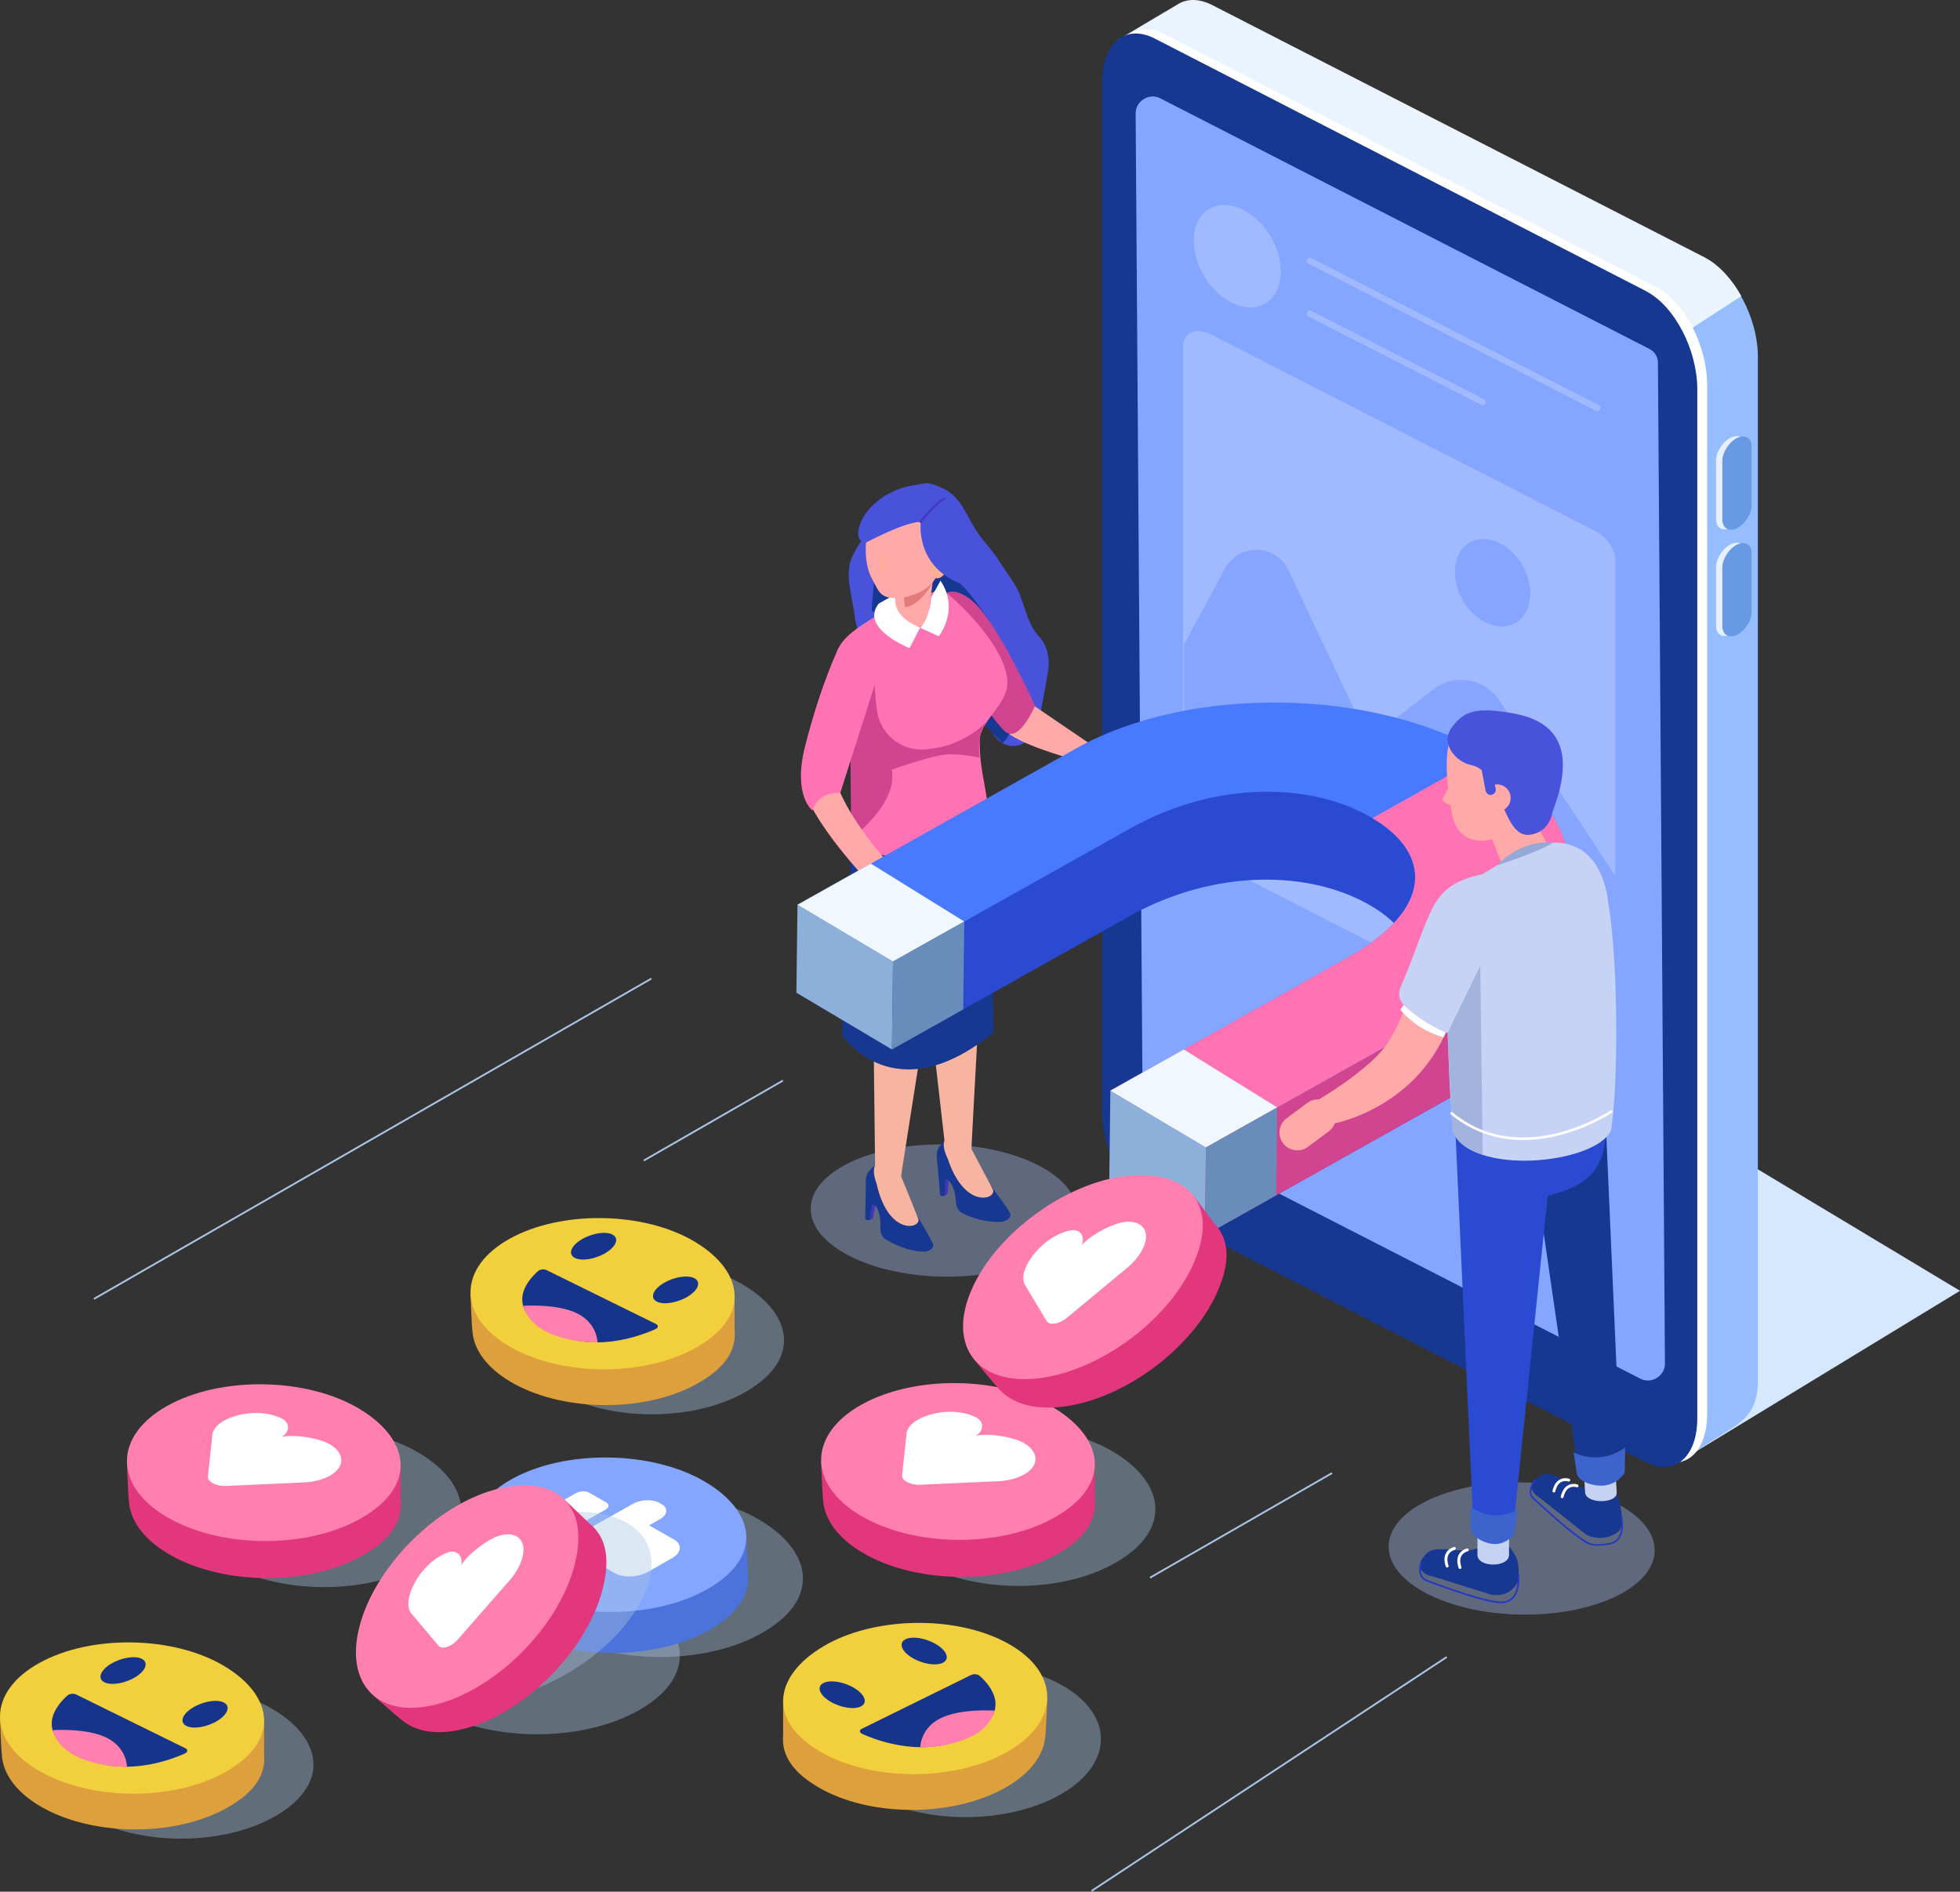 <svg xmlns="http://www.w3.org/2000/svg" width="923.931" height="891.633" viewBox="0 0 923.931 891.633"><rect x="0" y="0" width="923.931" height="891.633" fill="#333333" stroke="none"/><defs><style>.cls-1{fill:#96beff;}.cls-1,.cls-2,.cls-3,.cls-4,.cls-5,.cls-6,.cls-7,.cls-8,.cls-9,.cls-10,.cls-11,.cls-12,.cls-13,.cls-14,.cls-15,.cls-16,.cls-17,.cls-18,.cls-19,.cls-20,.cls-21,.cls-22,.cls-23,.cls-24,.cls-25,.cls-26,.cls-27,.cls-28,.cls-29,.cls-30,.cls-31,.cls-32,.cls-33,.cls-34,.cls-35,.cls-36,.cls-37{stroke-width:0px;}.cls-2{fill:#e37b7b;}.cls-38{stroke:#4639bf;stroke-width:1.144px;}.cls-38,.cls-39,.cls-40,.cls-41,.cls-42,.cls-43,.cls-44,.cls-45,.cls-46{fill:none;}.cls-38,.cls-40,.cls-41,.cls-42,.cls-43,.cls-44,.cls-45,.cls-46{stroke-linejoin:round;}.cls-38,.cls-40,.cls-42,.cls-43,.cls-44,.cls-45,.cls-46{stroke-linecap:round;}.cls-3{fill:#ffae96;}.cls-4{fill:#d14590;}.cls-5{fill:#d228f4;}.cls-6{fill:#f0f7ff;}.cls-39{stroke:#a8c4e5;stroke-miterlimit:10;stroke-width:.849px;}.cls-7{fill:#a8c4e5;opacity:.4;}.cls-7,.cls-25{mix-blend-mode:multiply;}.cls-8{fill:#c6d3f5;}.cls-9{fill:#173891;}.cls-47{isolation:isolate;}.cls-10{fill:#96a9d6;}.cls-11{fill:#e6f0ff;}.cls-40{stroke-width:1.346px;}.cls-40,.cls-42,.cls-44{stroke:#fff;}.cls-12{fill:#6899e3;}.cls-13{fill:#2a4bd1;}.cls-14{fill:#ebf3ff;}.cls-15{fill:#dea03c;}.cls-16{fill:#8db0da;}.cls-17{fill:#3d64cc;}.cls-41{stroke:#ffae96;stroke-width:1.697px;}.cls-42{stroke-width:1.212px;}.cls-18{fill:#ff80ae;}.cls-19{fill:#85a5ff;}.cls-20{fill:#fff;}.cls-21{fill:#16358a;}.cls-22{fill:#4879ff;}.cls-23{fill:#a1baff;}.cls-24{fill:#c6d2f2;}.cls-25{fill:#a7bcf5;opacity:.39;}.cls-26{fill:#d6e8ff;}.cls-27{fill:#f7b4a1;}.cls-43{stroke-width:.794px;}.cls-43,.cls-46{stroke:#2139c4;}.cls-28{fill:#e3377d;}.cls-29{fill:#4c73db;}.cls-30{fill:#85a6ff;}.cls-31{fill:#ff73b4;}.cls-32{fill:#f2d03d;}.cls-44{stroke-width:1.383px;}.cls-45{stroke:#a1baff;stroke-width:2.939px;}.cls-33{fill:#688dba;}.cls-34{fill:#ffa9a8;}.cls-35{fill:#4336ba;}.cls-36{fill:#4852db;}.cls-37{fill:#a2b3de;}.cls-46{stroke-width:.773px;}</style></defs><g class="cls-47"><g id="image"><polygon class="cls-26" points="793.699 687.68 923.931 608.407 659.793 449.685 793.699 687.68"></polygon><path class="cls-1" d="m793.699,687.68l-222.143-132.872c-13.894-7.118-25.156-27.905-25.156-46.43V23.525c0-18.525,11.262-27.772,25.156-20.654l231.936,118.823c13.893,7.118,25.156,27.905,25.156,46.43v482.56c0,12.188-4.56,17.567-12.228,22.493l-22.721,14.502Z"></path><path class="cls-14" d="m665.219,240.561s-118.924,285.87-118.924,267.346l-19.535-489.015,29.152-17.291c4.278-2.294,9.674-2.206,15.538.799l231.936,118.824c6.784,3.475,12.941,10.21,17.465,18.349l-155.633,100.988Z"></path><path class="cls-20" d="m780.129,686.987l-231.366-118.86c-13.894-7.118-24.587-27.942-24.587-46.467V36.808c0-18.525,10.969-27.753,24.862-20.635l231.238,118.869c13.893,7.118,24.458,27.95,24.458,46.475v484.852c0,18.525-10.711,27.736-24.605,20.618Z"></path><path class="cls-9" d="m775.49,689.007l-231.366-118.861c-13.893-7.118-24.586-27.942-24.586-46.467V38.828c0-18.525,10.968-27.752,24.862-20.635l231.238,118.869c13.893,7.118,24.458,27.95,24.458,46.475v484.852c0,18.525-10.711,27.736-24.605,20.618Z"></path><path class="cls-30" d="m782.926,368.707l-1.387-197.829c-.019-2.704-1.509-5.127-3.909-6.357l-230.751-118.217c-5.171-2.649-11.583,1.323-11.543,7.149l.443,63.131h0s2.865,408.703,2.865,408.703c.019,2.704,1.509,5.127,3.909,6.357l230.751,118.217c5.171,2.649,11.584-1.323,11.543-7.149l-1.921-274.004Z"></path><path class="cls-11" d="m815.845,248.788h0c-3.796,1.863-6.902.037-6.902-4.058v-27.608c0-4.095,3.106-8.969,6.902-10.832h0c3.796-1.863,6.902-.037,6.902,4.058v27.608c0,4.095-3.106,8.969-6.902,10.832Z"></path><path class="cls-12" d="m818.807,248.965h0c-3.796,1.863-6.902.037-6.902-4.058v-27.608c0-4.095,3.106-8.969,6.902-10.832h0c3.796-1.863,6.902-.037,6.902,4.058v27.608c0,4.095-3.106,8.969-6.902,10.832Z"></path><path class="cls-11" d="m815.845,299.04h0c-3.796,1.863-6.902.037-6.902-4.058v-27.608c0-4.095,3.106-8.969,6.902-10.832h0c3.796-1.863,6.902-.037,6.902,4.058v27.608c0,4.095-3.106,8.969-6.902,10.832Z"></path><path class="cls-12" d="m818.807,299.217h0c-3.796,1.863-6.902.037-6.902-4.058v-27.608c0-4.095,3.106-8.969,6.902-10.832h0c3.796-1.863,6.902-.037,6.902,4.058v27.608c0,4.095-3.106,8.969-6.902,10.832Z"></path><path class="cls-23" d="m570.687,157.581c-6.819-3.488-12.994-.84-12.994,5.57h0v217.922c0,10.286,8.05,21.972,18.991,27.568l161.681,82.699c12.105,6.191,23.068,1.492,23.068-9.889v-217.418c0-5.12-4.007-10.937-9.453-13.723l-181.292-92.729Z"></path><path class="cls-19" d="m558.107,303.804l19.401-35.878c6.525-12.066,23.997-11.592,29.858.81l37.736,79.848,30.347-23.547c9.973-7.738,24.421-5.358,31.385,5.17l55.243,83.515v45.593l-203.97-88.437v-67.073Z"></path><ellipse class="cls-25" cx="444.882" cy="570.573" rx="31.156" ry="62.715" transform="translate(-133.486 1005.273) rotate(-88.984)"></ellipse><path class="cls-27" d="m410.958,419.508l1.558,129.717s11.66,10.2,11.799,8.234c.139-1.966,22.323-142.045,22.323-142.045l-35.68,4.095Z"></path><path class="cls-35" d="m409.515,575.063l1.181-.367c.673-.209,1.052-.931.843-1.604h0c-.209-.673-.931-1.052-1.604-.843l-1.181.367c-.673.209-1.052.931-.843,1.604h0c.209.673.931,1.052,1.604.843Z"></path><path class="cls-35" d="m411.595,573.66l1.043-5.715c.126-.693-.337-1.364-1.03-1.49h0c-.693-.127-1.364.337-1.49,1.03l-1.042,5.715c-.126.693.337,1.364,1.03,1.49h0c.693.127,1.364-.337,1.49-1.03Z"></path><path class="cls-9" d="m408.096,557.208c.093,6.715-.258,16.605-.258,16.605-.207,1.083,1.04,1.59,2.23,1.079l.895-7.007c.466-.952,1.989.454,2.524,1.65,3.17,7.084-.311,10.532,3.391,14.2,0,0,9.025,6.264,19.26,6.232,0,0,4.976-.881,3.487-4.091-2.93-6.314-14.667-24.529-16.849-28.708l-.73-.387-3.69-9.322c-1.866-.927-6.076,1.332-7.966,3.773-1.395,1.044-2.332,3.189-2.294,5.976Z"></path><path class="cls-27" d="m413.182,557.823c-4.982-13.734,6.649-10.836,6.649-10.836l3.721,4.431s7.857,19.225,9.308,23.045c1.685,4.436-14.028,8.682-19.678-16.64"></path><path class="cls-27" d="m430.499,408.759l14.718,128.888s12.635,8.963,12.574,6.993c-.061-1.97,7.788-143.578,7.788-143.578l-35.08,7.696Z"></path><path class="cls-36" d="m464.48,255.811c4.7,5.437,8.946,12.327,13.308,18.766,3.29,4.857,4.672,11.189,6.905,16.884,1.232,3.141,2.928,6.253,5.062,8.516,3.628,3.847,5.229,9.877,4.377,15.686-.916,6.248-2.761,15.882-4.454,24.319-2.243,11.175-13.598,15.57-20.289,7.556-.499-.598-.923-1.213-1.25-1.845-2.797-5.396-4.355-3.892-7.191-9.085-5.017-9.188-16.726-16.461-25.746-16.499-7.915-.034-15.025-4.196-21.635-9.384-4.975-3.904-9.839-12.951-10.666-20.139-.917-7.97-3.88-16.544-2.409-24.374,1.43-7.615,10.083-15.924,12.022-23.369.924-3.548,15.825-11.947,20.446-11.638,1.478.099-13.585,6.464-12.26,7.268l2.438,1.478c6.95,4.212,11.427-13.447,18.797-10.813,13.007,4.648,12.651,15.231,22.544,26.675Z"></path><path class="cls-34" d="m516.034,361.236c-.603-1.493-48.069-11.331-44.989-22.783,3.081-11.452,8.551-11.14,8.551-11.14l40.239,27.413-3.801,6.51Z"></path><rect class="cls-34" x="514.013" y="351.284" width="14.799" height="20.138" rx="6.437" ry="6.437" transform="translate(-8.1 710.728) rotate(-68.14)"></rect><path class="cls-9" d="m412.797,264.411l-1.947,23.166,61.736,62.697s16.3-14.413,0-46.244c-16.3-31.831-31.736-38.646-32.456-37.673-.72.974-27.332-1.947-27.332-1.947Z"></path><path class="cls-4" d="m487.897,332.659s-14.332-32.078-26.307-46.218c0,0-8.903-10.475-15.855-6.78s9.483,36.122,9.483,36.122c0,0,6.765,16.656,17.991,28.49,6.797,7.165,14.688-11.615,14.688-11.615Z"></path><path class="cls-9" d="m402.18,386.208l-5.27,101.572s24.303,37.428,71.489-1.177l-2.598-97.06-63.621-3.335Z"></path><path class="cls-31" d="m465.579,388.138c1.08-13.698-4.079-23.377-3.747-39.386.176-8.475,12.209-16.478,12.908-25.426,1.722-13.943-17.822-35.963-32.408-46.932l-6.371,1.973c-3.039.941-5.977,2.213-8.743,3.785-29.542,16.775-35.618,20.376-33.561,38.338.336,9.296,5.268-.764,6.863,5.279,3.061,11.595,4.244,40.854.038,61.976-.849,4.263.775,8.681,4.34,11.169,15.445,10.78,55.261,2.106,60.68-10.775Z"></path><path class="cls-9" d="m425.74,276.708s2.613,4.796,4.397,5.846c1.784,1.05,28.081-8.648,26.939-29.886-.723-13.45-26.255-11.745-26.255-11.745l-5.081,35.786Z"></path><path class="cls-34" d="m429.201,295.687l1.062.136c3.585.46,6.895-2.098,7.355-5.683l2.592-20.217c.46-3.585-2.098-6.895-5.683-7.355l-1.062-.136c-3.585-.46-6.895,2.098-7.355,5.683l-5.347,19.06c-.46,3.586,4.852,8.052,8.438,8.511Z"></path><path class="cls-2" d="m425.915,280.529s8.619.537,14.577-7.497c0,0-5.941,12.391-13.852,13.15l-.725-5.653Z"></path><path class="cls-20" d="m433.741,295.877l-5.013,9.618s-23.621-9.35-14.542-20.963l8.701-4.925s-5.294,9.407,10.854,16.27Z"></path><path class="cls-20" d="m438.949,281.71s-.688,10.133-5.208,14.166l8.767,4.033s10.032-12.426.833-26.205l-4.391,8.005Z"></path><path class="cls-34" d="m440.077,237.81c-3.303-5.832-8.343-7.223-13.018-4.409-4.583-2.328-10.119.082-14.201,7.02-5.684,9.659-6.387,24.385-1.57,32.89,3.365,5.942,3.52,9.484,14.443,8.39,7.755-1.873,12.229-3.834,16.419-10.954,5.684-9.659,2.744-24.431-2.073-32.936Z"></path><path class="cls-36" d="m439.288,248.144c-2.943-5.651-16.987.418-31.198,7.634-5.956-.582-3.482-9.593.747-14.794,5.271-6.483,12.858-10.664,21.083-12.134l5.685-1.016c10.202-1.036,19.894,13.848,20.558,20.766l-6.611-.569c.665,6.918-3.345-.552-10.264.113Z"></path><path class="cls-4" d="m412.231,321.521c.252,4.547.505,8.854,1.194,13.557,1.607,10.977,11.249,18.863,22.322,18.181,17.905-1.104,28.252-11.875,29.8-13.602-5.817,6.544-3.742,17.46-3.742,17.46,0,0-8.474-1.919-15.575-1.492-6.297.379-22.337,5.898-25.891,7.144,3.187,16.22-19.061,32.376-19.061,32.376l-.418-40.025,11.371-33.6Z"></path><path class="cls-5" d="m465.548,339.658c.069-.077.133-.157.204-.233,0,0-.068.082-.204.233Z"></path><rect class="cls-34" x="406.664" y="404.931" width="14.799" height="20.134" rx="6.436" ry="6.436" transform="translate(911.801 724.724) rotate(166.828)"></rect><path class="cls-34" d="m405.671,411.592s-33.968-36.999-25.957-48.057l11.274-8.414s-1.451,17.958,26.528,50.226l-11.846,6.244Z"></path><path class="cls-31" d="m415.56,312.725l-19.462,60.999c-7.408-.197-11.321,3.028-13.145,8.298,0,0-9.315-7.049-3.493-30.084,7.41-29.318,15.811-46.443,15.811-46.443l20.289,7.23Z"></path><path class="cls-3" d="m446.298,267.152c-.33,3.222-2.501,5.638-4.848,5.397-2.348-.241-3.983-3.048-3.653-6.27.33-3.222,2.501-5.638,4.849-5.397,2.347.241,3.983,3.049,3.653,6.27Z"></path><path class="cls-36" d="m434.242,243.82s-4.306,22.253,18.517,31.265c0,0,11.226-11.687.993-33.464-9.02-19.195-30.037-9.061-30.037-9.061l10.527,11.26Z"></path><path class="cls-41" d="m417.539,261.847c0,1.344-1.98,7.409-1.98,7.409"></path><path class="cls-38" d="m433.995,245.94s7.794-9.771,11.271-10.819"></path><path class="cls-13" d="m700.035,396.992h0c-52.948-31.454-139.941-32.694-193.32-2.755l-131.305,73.646,45.033,26.752h0l111.741-62.673c40.849-22.912,86.072-21.648,114.251-4.907h0c28.18,16.74,29.069,42.87-11.78,65.781l-111.741,62.673h0s45.033,26.752,45.033,26.752l131.305-73.646c53.378-29.939,53.731-80.169.783-111.623Z"></path><path class="cls-4" d="m740.045,410.841l-17.668,3.591c-5.916-6.226-13.36-12.104-22.342-17.44h0s-24.53,72.932-65.38,95.844l-111.741,62.673h0s45.033,26.752,45.033,26.752l131.304-73.646c26.42-14.819,39.841-34.608,40.247-54.632l.01-.011.537-43.131Z"></path><path class="cls-22" d="m700.55,355.551h0c-52.947-31.454-139.941-32.693-193.32-2.755l-131.304,73.646,45.033,26.752h0l111.741-62.673c40.849-22.912,86.072-21.648,114.251-4.907h0c28.18,16.74,29.069,42.87-11.78,65.781l-111.741,62.673h0s45.033,26.752,45.033,26.752l131.305-73.646c53.378-29.939,53.731-80.169.783-111.623Z"></path><path class="cls-31" d="m700.55,355.551h0s-53.6,30.063-53.6,30.063h0c28.18,16.74,29.069,42.87-11.78,65.781l-111.741,62.673h0s45.033,26.752,45.033,26.752l131.305-73.646c53.378-29.939,53.731-80.169.783-111.623Z"></path><polygon class="cls-16" points="523.43 514.069 522.914 555.509 567.947 582.261 568.462 540.821 523.43 514.069"></polygon><polygon class="cls-16" points="375.926 426.443 375.41 467.884 420.443 494.635 420.958 453.195 375.926 426.443"></polygon><polygon class="cls-6" points="375.926 426.443 410.508 407.047 454.561 434.348 420.958 453.195 375.926 426.443"></polygon><polygon class="cls-33" points="454.561 434.348 454.046 475.788 420.443 494.635 420.958 453.195 454.561 434.348"></polygon><polygon class="cls-6" points="523.43 514.069 558.012 494.672 602.065 521.973 568.462 540.821 523.43 514.069"></polygon><polygon class="cls-33" points="602.065 521.973 601.55 563.414 567.947 582.261 568.462 540.821 602.065 521.973"></polygon><ellipse class="cls-25" cx="717.292" cy="729.859" rx="31.156" ry="62.715" transform="translate(-25.166 1434.102) rotate(-88.984)"></ellipse><path class="cls-9" d="m759.277,702.679l-14.568-1.828c-9.75-4.418-14.305-7.736-18.647-5.229l-1.231.71c-4.342,2.507-3.792,6.926,1.221,9.82l21.418,17.016c5.013,2.895,11.768,1.98,15.77-1.532,0,0,2.397-2.162.683-11.265-.977-5.191-.636-5.378-4.646-7.693Z"></path><path class="cls-24" d="m747.201,703.397c.34,5.55,15.247,5.55,14.907,0l-1.104-18.037h-14.907l1.104,18.037Z"></path><path class="cls-9" d="m744.278,695.384c5.955,6.128,17.671,3.512,19.925-.914l-7.895-179.673-37.466,5.549,25.436,175.038Z"></path><path class="cls-9" d="m706.789,727.271l-14.857,3.703c-11.145-.629-16.825-2.142-20.104,1.93l-.93,1.154c-3.28,4.072-1.083,8.163,4.883,9.092l27.234,8.492c5.965.929,10.138-1.469,12.709-6.391,0,0,.984-8.438-1.521-12.246-3.027-4.602-2.642-4.992-7.414-5.735Z"></path><path class="cls-24" d="m696.456,732.851c0,6.129,14.907,6.129,14.907,0v-19.918h-14.907v19.918Z"></path><path class="cls-13" d="m694.577,720.265c4.897,6.949,15.563,6.993,18.581,1.974l16.403-158.608c17.08-4.37,26.841-10.583,27.524-31.157l-18.031-17.497h-53.803l9.327,205.287Z"></path><path class="cls-17" d="m715.526,711.471l-1.818,11.762s-4.598,6.308-12.296,4.063c-7.699-2.245-8.126-6.629-8.126-6.629v-10.478s9.837,8.34,22.24,1.283Z"></path><path class="cls-17" d="m766.095,682.241l-.234,11.927s-4.052,6.983-12.728,6.008c-8.676-.975-9.787-5.242-9.787-5.242l-1.547-10.364s11.894,6.657,24.296-2.33Z"></path><path class="cls-43" d="m715.724,742.504s1.448,12.93-8.22,12.758c-7.534-.133-26.753-7.16-34.871-10.256-3.322-1.267-3.825-4.868-2.736-8.252"></path><path class="cls-46" d="m764.203,714.479s3.019,12.2-6.223,13.299c-3.014.358-7.094,1.009-9.982-.729-7.518-4.525-17.548-13.905-25.382-21.015-2.762-2.507.27-7.404.612-8.097"></path><path class="cls-44" d="m691.607,730.546s-5.727,1.233-3.369,8.283"></path><path class="cls-44" d="m685.549,729.859s-5.727,1.233-3.369,8.283"></path><path class="cls-40" d="m743.4,700.331s-5.378-1.891-7.009,5.157"></path><path class="cls-40" d="m739.506,697.637s-5.378-1.891-7.009,5.157"></path><path class="cls-34" d="m727.147,415.995l1.328-.748c4.485-2.524,6.089-8.259,3.565-12.744l-14.233-25.288c-2.524-4.485-8.259-6.089-12.744-3.565l-1.328.748c-4.485,2.524-6.089,8.259-3.565,12.744l10.105,26.311c2.524,4.485,12.388,5.067,16.873,2.543Z"></path><path class="cls-8" d="m759.435,532.703c3.776-24.182,3.156-82.428-1.436-107.908-.915-9.892-7.046-29.826-28.428-27.403l-6.865,2.102c-3.296,1.009-6.482,2.385-9.485,4.078-31.812,17.933-33.731,22.044-31.579,41.378,1.054,31.94.398,57.916,3.317,87.898,7.515,21.831,67.651,15.936,74.476-.145Z"></path><path class="cls-10" d="m705.699,407.89s10.126-12.112,26.429-10.741c-5.115,3.52-19.262,8.346-26.429,10.741Z"></path><path class="cls-34" d="m684.453,383.527c3.057,17.168,21.291,14.975,29.536,5.341,8.245-9.633,9.812-25.671,4.973-39.381-4.839-13.71-23.106-18.706-31.351-9.072-8.245,9.633-5.722,28.71-3.158,43.112Z"></path><path class="cls-34" d="m684.836,367.847s.52,4.782.99,7.689c.231,1.432.766,3.438-.534,4.083-1.124.557-5.94-1.716-5.234-3.144,2.011-4.068,4.779-8.627,4.779-8.627Z"></path><path class="cls-36" d="m731.817,382.699s-.871,9.231-10.376,10.743c-13.383,2.13-13.271-29.882-27.84-32.805-7.589-1.523-14.685-10.332-9.3-17.665,5.386-7.332,10.357-9.432,24.934-7.39,12.742,1.785,38.201,6.812,22.581,47.116Z"></path><path class="cls-34" d="m707.802,382.157c3.341-1.157,5.11-4.802,3.95-8.141-1.159-3.339-4.807-5.108-8.148-3.951,2.138,3.651,3.446,7.729,4.198,12.092Z"></path><path class="cls-36" d="m703.131,374.638h0c1.305-.247,2.171-1.517,1.924-2.823l-2.127-11.239c-.247-1.306-1.517-2.171-2.823-1.924h0c-1.305.247-2.171,1.517-1.924,2.823l2.127,11.239c.247,1.305,1.517,2.171,2.823,1.924Z"></path><path class="cls-34" d="m628.065,521.579h0c2.745,3.708,1.957,8.989-1.751,11.734l-9.802,7.257c-3.709,2.746-8.989,1.958-11.735-1.752h0c-2.745-3.708-1.957-8.989,1.751-11.734l9.802-7.257c3.709-2.746,8.99-1.958,11.735,1.752Z"></path><path class="cls-34" d="m627.227,529.914s38.255-6.102,54.661-43.929c20.481-47.223,26.473-61.19,26.473-61.19l-32.288,5.59s-11.197,47.507-23.474,63.365c-9.085,11.735-30.88,24.451-30.88,24.451l5.508,11.713Z"></path><path class="cls-8" d="m698.844,412.056c-25.797,5.544-23.062,17.296-38.642,53.268-1.316,3.038-.561,6.563,1.889,8.79,9.417,8.556,33.308,26.17,49.683,2.546,20.796-30.001,4.517-59.675,4.517-59.675l-17.448-4.929Z"></path><path class="cls-37" d="m697.795,455.164l-15.503,31.937,2.415,45.787c1.849,5.502,6.891,9.121,14.231,11.385l-1.142-89.109Z"></path><path class="cls-42" d="m759.497,523.968s-41.908,28.247-75.252.742"></path><path class="cls-20" d="m681.619,486.591s-9.934-3.464-19.991-12.903l-1.537,2.254s7.426,9.537,20.403,12.981l1.125-2.332Z"></path><line class="cls-39" x1="307.05" y1="461.255" x2="44.268" y2="612.236"></line><line class="cls-39" x1="627.91" y1="694.333" x2="542.102" y2="743.634"></line><line class="cls-39" x1="369.072" y1="509.324" x2="303.486" y2="547.007"></line><line class="cls-39" x1="681.975" y1="781.025" x2="514.559" y2="891.279"></line><path class="cls-35" d="m444.854,563.658l1.138-.485c.648-.276.953-1.033.676-1.681h0c-.276-.648-1.033-.952-1.681-.676l-1.138.485c-.648.276-.953,1.033-.676,1.681h0c.276.648,1.033.952,1.681.676Z"></path><path class="cls-35" d="m446.781,562.051l.457-5.791c.055-.702-.474-1.323-1.176-1.378h0c-.702-.056-1.323.474-1.378,1.176l-.457,5.791c-.055.702.474,1.323,1.176,1.378h0c.703.056,1.323-.474,1.378-1.176Z"></path><path class="cls-9" d="m441.63,546.039c.774,6.671,1.429,16.545,1.429,16.545-.096,1.098,1.196,1.476,2.328.847l.179-7.062c.367-.995,2.024.249,2.678,1.385,3.873,6.726.759,10.509,4.815,13.782,0,0,9.615,5.315,19.794,4.245,0,0,4.861-1.381,3.053-4.423-3.556-5.984-17.082-22.913-19.676-26.849l-.766-.311-4.618-8.899c-1.951-.733-5.909,1.942-7.541,4.562-1.282,1.181-1.997,3.409-1.675,6.178Z"></path><path class="cls-27" d="m446.752,546.134c-6.35-13.157,5.515-11.455,5.515-11.455l4.151,4.03s9.767,18.329,11.599,21.982c2.127,4.242-13.074,10.061-21.265-14.557"></path><path class="cls-7" d="m357.999,716.359c-26.09-15.387-68.801-16.084-95.398-1.557-26.596,14.527-27.007,38.777-.917,54.164,26.09,15.387,68.335,16.096,95.423,1.865,29.778-15.644,26.982-39.084.891-54.471Z"></path><path class="cls-7" d="m299.958,752.77c-26.09-15.387-68.801-16.084-95.398-1.558-26.596,14.527-27.007,38.777-.917,54.164,26.09,15.387,68.335,16.096,95.423,1.865,29.778-15.644,26.981-39.084.891-54.471Z"></path><path class="cls-29" d="m333.185,717.683c-24.778-14.613-65.342-15.275-90.601-1.479-25.259,13.796-25.649,36.827-.871,51.44s64.898,15.287,90.625,1.771c28.28-14.857,25.625-37.119.846-51.732Z"></path><polygon class="cls-29" points="223.511 740.345 222.574 724.199 351.798 724.199 352.665 742.686 317.827 762.94 223.511 740.345"></polygon><path class="cls-30" d="m332.318,698.384c-24.778-14.613-65.342-15.275-90.601-1.479-25.259,13.796-25.649,36.827-.871,51.44s64.898,15.287,90.625,1.771c28.28-14.857,25.625-37.119.846-51.732Z"></path><path class="cls-20" d="m289.89,741.527l-17.391-9.874c-3.961-2.249-3.46-6.214,1.114-8.81l11.275-6.402c4.574-2.597,11.557-2.881,15.518-.633l17.391,9.874c3.961,2.249,3.46,6.214-1.114,8.811l-11.275,6.402c-4.574,2.597-11.557,2.881-15.518.633Z"></path><path class="cls-20" d="m280.62,726.776l-1.165-.662c-3.191-1.812-2.787-5.006.898-7.099l17.904-10.165c3.685-2.092,9.311-2.322,12.502-.51l1.165.662c3.191,1.812,2.787,5.006-.898,7.099l-17.904,10.165c-3.685,2.092-9.311,2.322-12.502.51Z"></path><path class="cls-20" d="m258.456,723.68l-8.208-4.66c-1.541-.875-1.346-2.418.433-3.428l20.871-11.85c1.779-1.01,4.496-1.121,6.037-.246l8.208,4.66c1.541.875,1.346,2.417-.433,3.428l-20.871,11.85c-1.779,1.01-4.496,1.121-6.037.246Z"></path><path class="cls-7" d="m524.947,684.378c-25.049-15.022-66.055-15.703-91.589-1.521-25.535,14.182-25.929,37.857-.88,52.879,25.049,15.022,65.606,15.714,91.614,1.821,28.589-15.273,25.904-38.157.856-53.179Z"></path><path class="cls-28" d="m516.082,689.975c-24.725-14.828-83.772-24.536-108.976-10.537-6.634,3.684-20.026,9.417-20.026,9.417,0,0,.401,13.716.996,19.097.944,8.536,6.988,16.98,18.161,23.68,24.724,14.827,64.758,15.511,90.428,1.797,14.813-7.913,20.343-16.974,19.416-26.819v-16.636Z"></path><path class="cls-18" d="m496.644,663.485c-24.724-14.828-65.2-15.5-90.404-1.501-25.204,13.999-25.593,37.367-.869,52.194,24.724,14.828,64.757,15.511,90.428,1.797,28.219-15.075,25.569-37.663.844-52.491Z"></path><path class="cls-20" d="m427.389,675.345h0c.435-2.218,2.138-4.365,5.141-6.099,7.464-4.309,19.529-5.295,27.675-1.139,4.068,2.076,4.587,8.174-4.672,10.425,6.374-4.637,22.032-1.007,26.099,1.068,8.146,4.156,8.698,11.019,1.233,15.329-3.788,2.187-8.912,3.294-14.105,3.313h0c-.523-.002-22.132.992-34.884,1.581-4.792.221-8.906-1.953-8.626-4.556l2.028-18.896c.007-.342.043-.683.11-1.023v-.003Z"></path><path class="cls-7" d="m197.714,684.938c-25.049-15.022-66.054-15.703-91.589-1.521-25.535,14.182-25.929,37.857-.88,52.879,25.049,15.022,65.606,15.714,91.614,1.821,28.589-15.273,25.904-38.157.856-53.179Z"></path><path class="cls-28" d="m188.849,690.535c-24.724-14.827-83.771-24.536-108.976-10.537-6.634,3.684-20.026,9.417-20.026,9.417,0,0,.401,13.715.996,19.098.944,8.535,6.988,16.98,18.161,23.68,24.724,14.828,64.757,15.511,90.428,1.797,14.813-7.913,20.343-16.974,19.416-26.819v-16.636Z"></path><path class="cls-18" d="m169.412,664.045c-24.724-14.828-65.2-15.5-90.404-1.501-25.204,13.999-25.593,37.367-.869,52.194,24.724,14.828,64.757,15.511,90.428,1.797,28.219-15.075,25.569-37.663.845-52.491Z"></path><path class="cls-20" d="m100.157,675.905h0c.435-2.218,2.138-4.365,5.142-6.099,7.464-4.31,19.529-5.295,27.675-1.139,4.068,2.076,4.587,8.174-4.672,10.425,6.374-4.637,22.031-1.007,26.099,1.068,8.145,4.156,8.698,11.019,1.233,15.329-3.788,2.187-8.912,3.294-14.105,3.313h0c-.523-.002-22.132.992-34.884,1.581-4.792.221-8.906-1.953-8.626-4.556l2.028-18.896c.007-.342.043-.683.11-1.023v-.003Z"></path><path class="cls-7" d="m274.1,712.625c-29.196-.832-65.282,18.654-80.601,43.523-15.319,24.869-4.07,45.704,25.125,46.536,29.196.832,64.897-18.425,80.77-43.274,17.448-27.315,3.902-45.954-25.294-46.786Z"></path><path class="cls-28" d="m265.728,706.451c-27.812,7.591-75.678,43.503-83.01,71.386-1.93,7.339-7.058,20.974-7.058,20.974,0,0,10.18,9.2,14.477,12.495,6.816,5.225,17.094,6.703,29.662,3.273,27.812-7.591,56.006-36.021,63.867-64.043,4.536-16.17,1.821-26.432-5.928-32.575l-12.011-11.511Z"></path><path class="cls-18" d="m233.154,702.155c-27.813,7.591-56.303,36.348-63.636,64.23-7.333,27.883,9.269,44.333,37.082,36.742,27.812-7.591,56.006-36.021,63.867-64.043,8.641-30.804-9.5-44.52-37.312-36.93Z"></path><path class="cls-20" d="m193.797,760.361h0c-1.3-1.849-1.672-4.564-.846-7.933,2.053-8.371,9.69-17.763,18.327-20.768,4.313-1.501,9.075,2.344,4.293,10.586,1.063-7.81,14.517-16.603,18.83-18.104,8.637-3.005,13.974,1.345,11.92,9.716-1.042,4.248-3.788,8.713-7.368,12.476h0c-.363.376-14.598,16.665-22.995,26.279-3.156,3.613-7.572,5.078-9.258,3.075l-12.239-14.538c-.242-.242-.463-.504-.663-.787l-.002-.002Z"></path><path class="cls-28" d="m562.65,563.673c-28.666,3.072-81.632,30.919-93.304,57.281-3.072,6.938-10.302,19.585-10.302,19.585,0,0,8.588,10.702,12.307,14.637,5.898,6.242,15.811,9.336,28.764,7.947,28.666-3.072,61.02-26.658,73.237-53.074,7.049-15.243,6-25.806-.673-33.103l-10.028-13.274Z"></path><path class="cls-18" d="m531.174,554.253c-28.666,3.073-61.366,26.934-73.039,53.296-11.673,26.362,2.103,45.242,30.769,42.17,28.666-3.073,61.02-26.658,73.236-53.074,13.429-29.038-2.301-45.464-30.967-42.392Z"></path><path class="cls-20" d="m483.064,605.462h0c-.99-2.032-.925-4.772.426-7.966,3.358-7.938,12.391-15.997,21.396-17.59,4.497-.796,8.587,3.757,2.556,11.134,2.291-7.542,16.972-14.084,21.469-14.88,9.005-1.594,13.582,3.549,10.224,11.487-1.704,4.028-5.125,8-9.258,11.146h0c-.418.314-17.062,14.132-26.881,22.289-3.69,3.065-8.283,3.81-9.629,1.564l-9.772-16.299c-.2-.277-.377-.571-.529-.882v-.002Z"></path><path class="cls-7" d="m350.575,605.697c-24.173-14.497-63.747-15.154-88.389-1.467-24.643,13.687-25.023,36.534-.849,51.031,24.173,14.497,63.314,15.165,88.413,1.757,27.59-14.739,24.999-36.824.826-51.321Z"></path><path class="cls-15" d="m346.294,610.862c-23.86-14.309-80.844-23.678-105.168-10.169-6.402,3.556-19.326,9.088-19.326,9.088,0,0,.387,13.236.962,18.43.911,8.237,6.744,16.386,17.526,22.853,23.86,14.309,62.495,14.969,87.268,1.734,14.295-7.637,19.632-16.381,18.738-25.882v-16.055Z"></path><path class="cls-32" d="m327.536,585.297c-23.861-14.309-62.922-14.958-87.245-1.448-24.324,13.51-24.699,36.061-.838,50.371,23.86,14.309,62.495,14.969,87.268,1.734,27.233-14.548,24.676-36.347.815-50.657Z"></path><path class="cls-21" d="m312.726,604.839c4.952-3.011,11.537-4.045,14.708-2.309,3.172,1.736,1.728,5.584-3.223,8.595s-11.537,4.045-14.708,2.309-1.728-5.584,3.223-8.596Z"></path><path class="cls-21" d="m274.069,584.248c4.952-3.011,11.537-4.045,14.708-2.309,3.171,1.736,1.728,5.585-3.223,8.596-4.952,3.011-11.537,4.045-14.708,2.308-3.171-1.736-1.728-5.584,3.223-8.595Z"></path><path class="cls-21" d="m257.653,598.66l51.603,25.399c1.243.612,1.091,1.782-.307,2.415-7.559,3.42-30.192,11.793-50.83.653-20.585-11.112-9.325-23.743-4.478-28.02.93-.821,2.823-1.032,4.011-.447Z"></path><path class="cls-18" d="m246.689,615.477s16.022-1.15,25.538,3.662c9.448,4.778,9.42,13.576,9.42,13.576-.483.323-30.608.043-34.958-17.237Z"></path><path class="cls-7" d="m128.775,805.702c-24.173-14.497-63.746-15.154-88.389-1.467-24.642,13.687-25.023,36.534-.849,51.031,24.173,14.497,63.314,15.165,88.413,1.757,27.59-14.739,24.999-36.824.826-51.321Z"></path><path class="cls-15" d="m124.494,810.867c-23.86-14.31-80.844-23.678-105.168-10.169C12.924,804.254,0,809.786,0,809.786c0,0,.387,13.236.962,18.43.911,8.237,6.744,16.386,17.526,22.853,23.86,14.309,62.495,14.969,87.268,1.734,14.295-7.637,19.632-16.381,18.738-25.882v-16.055Z"></path><path class="cls-32" d="m105.736,785.303c-23.861-14.31-62.922-14.958-87.245-1.449-24.324,13.51-24.699,36.061-.838,50.371,23.86,14.31,62.495,14.969,87.268,1.735,27.233-14.548,24.676-36.347.815-50.657Z"></path><path class="cls-21" d="m90.926,804.844c4.952-3.011,11.537-4.045,14.708-2.309,3.172,1.736,1.728,5.584-3.223,8.595s-11.537,4.045-14.708,2.309-1.728-5.584,3.223-8.595Z"></path><path class="cls-21" d="m52.269,784.253c4.952-3.011,11.537-4.045,14.708-2.309,3.171,1.736,1.728,5.584-3.223,8.596s-11.537,4.045-14.708,2.309c-3.171-1.736-1.728-5.584,3.223-8.596Z"></path><path class="cls-21" d="m35.853,798.666l51.603,25.399c1.243.612,1.091,1.783-.307,2.415-7.559,3.42-30.192,11.793-50.83.653-20.585-11.112-9.325-23.743-4.478-28.02.93-.821,2.823-1.032,4.011-.447Z"></path><path class="cls-18" d="m24.889,815.482s16.022-1.15,25.538,3.662c9.448,4.778,9.42,13.576,9.42,13.576-.483.323-30.608.043-34.958-17.237Z"></path><path class="cls-7" d="m411.847,795.576c24.173-14.497,63.747-15.154,88.389-1.467,24.642,13.687,25.023,36.534.849,51.031-24.173,14.497-63.314,15.165-88.413,1.757-27.59-14.739-24.999-36.824-.826-51.321Z"></path><path class="cls-15" d="m369.167,801.67c23.861-14.309,80.844-23.678,105.168-10.169,6.402,3.556,19.326,9.088,19.326,9.088,0,0-.387,13.236-.962,18.43-.911,8.237-6.744,16.386-17.526,22.853-23.861,14.309-62.495,14.969-87.268,1.734-14.295-7.637-19.632-16.381-18.738-25.882v-16.055Z"></path><path class="cls-32" d="m387.925,776.105c23.86-14.309,62.922-14.958,87.245-1.448s24.699,36.061.838,50.371c-23.861,14.309-62.495,14.969-87.269,1.735-27.233-14.548-24.676-36.347-.815-50.657Z"></path><path class="cls-21" d="m402.736,795.646c-4.952-3.011-11.537-4.045-14.708-2.309s-1.728,5.585,3.223,8.596c4.952,3.011,11.537,4.045,14.708,2.309,3.171-1.736,1.728-5.584-3.223-8.595Z"></path><path class="cls-21" d="m441.393,775.056c-4.952-3.011-11.537-4.045-14.708-2.309-3.172,1.736-1.728,5.584,3.223,8.596s11.537,4.045,14.708,2.309c3.171-1.736,1.728-5.584-3.223-8.595Z"></path><path class="cls-21" d="m457.809,789.468l-51.604,25.399c-1.243.612-1.091,1.782.307,2.415,7.559,3.42,30.192,11.793,50.83.653,20.586-11.112,9.325-23.743,4.478-28.02-.93-.821-2.823-1.032-4.011-.447Z"></path><path class="cls-18" d="m468.773,806.285s-16.022-1.15-25.538,3.662c-9.449,4.778-9.42,13.576-9.42,13.576.483.323,30.608.043,34.958-17.237Z"></path><ellipse class="cls-19" cx="703.604" cy="274.664" rx="16.288" ry="21.838" transform="translate(-44.51 378.702) rotate(-29.241)"></ellipse><ellipse class="cls-23" cx="583.243" cy="120.715" rx="18.215" ry="25.903" transform="translate(20.026 314.445) rotate(-30.675)"></ellipse><line class="cls-45" x1="617.471" y1="122.97" x2="753.03" y2="192.307"></line><line class="cls-45" x1="617.471" y1="147.856" x2="698.938" y2="189.526"></line></g></g></svg>